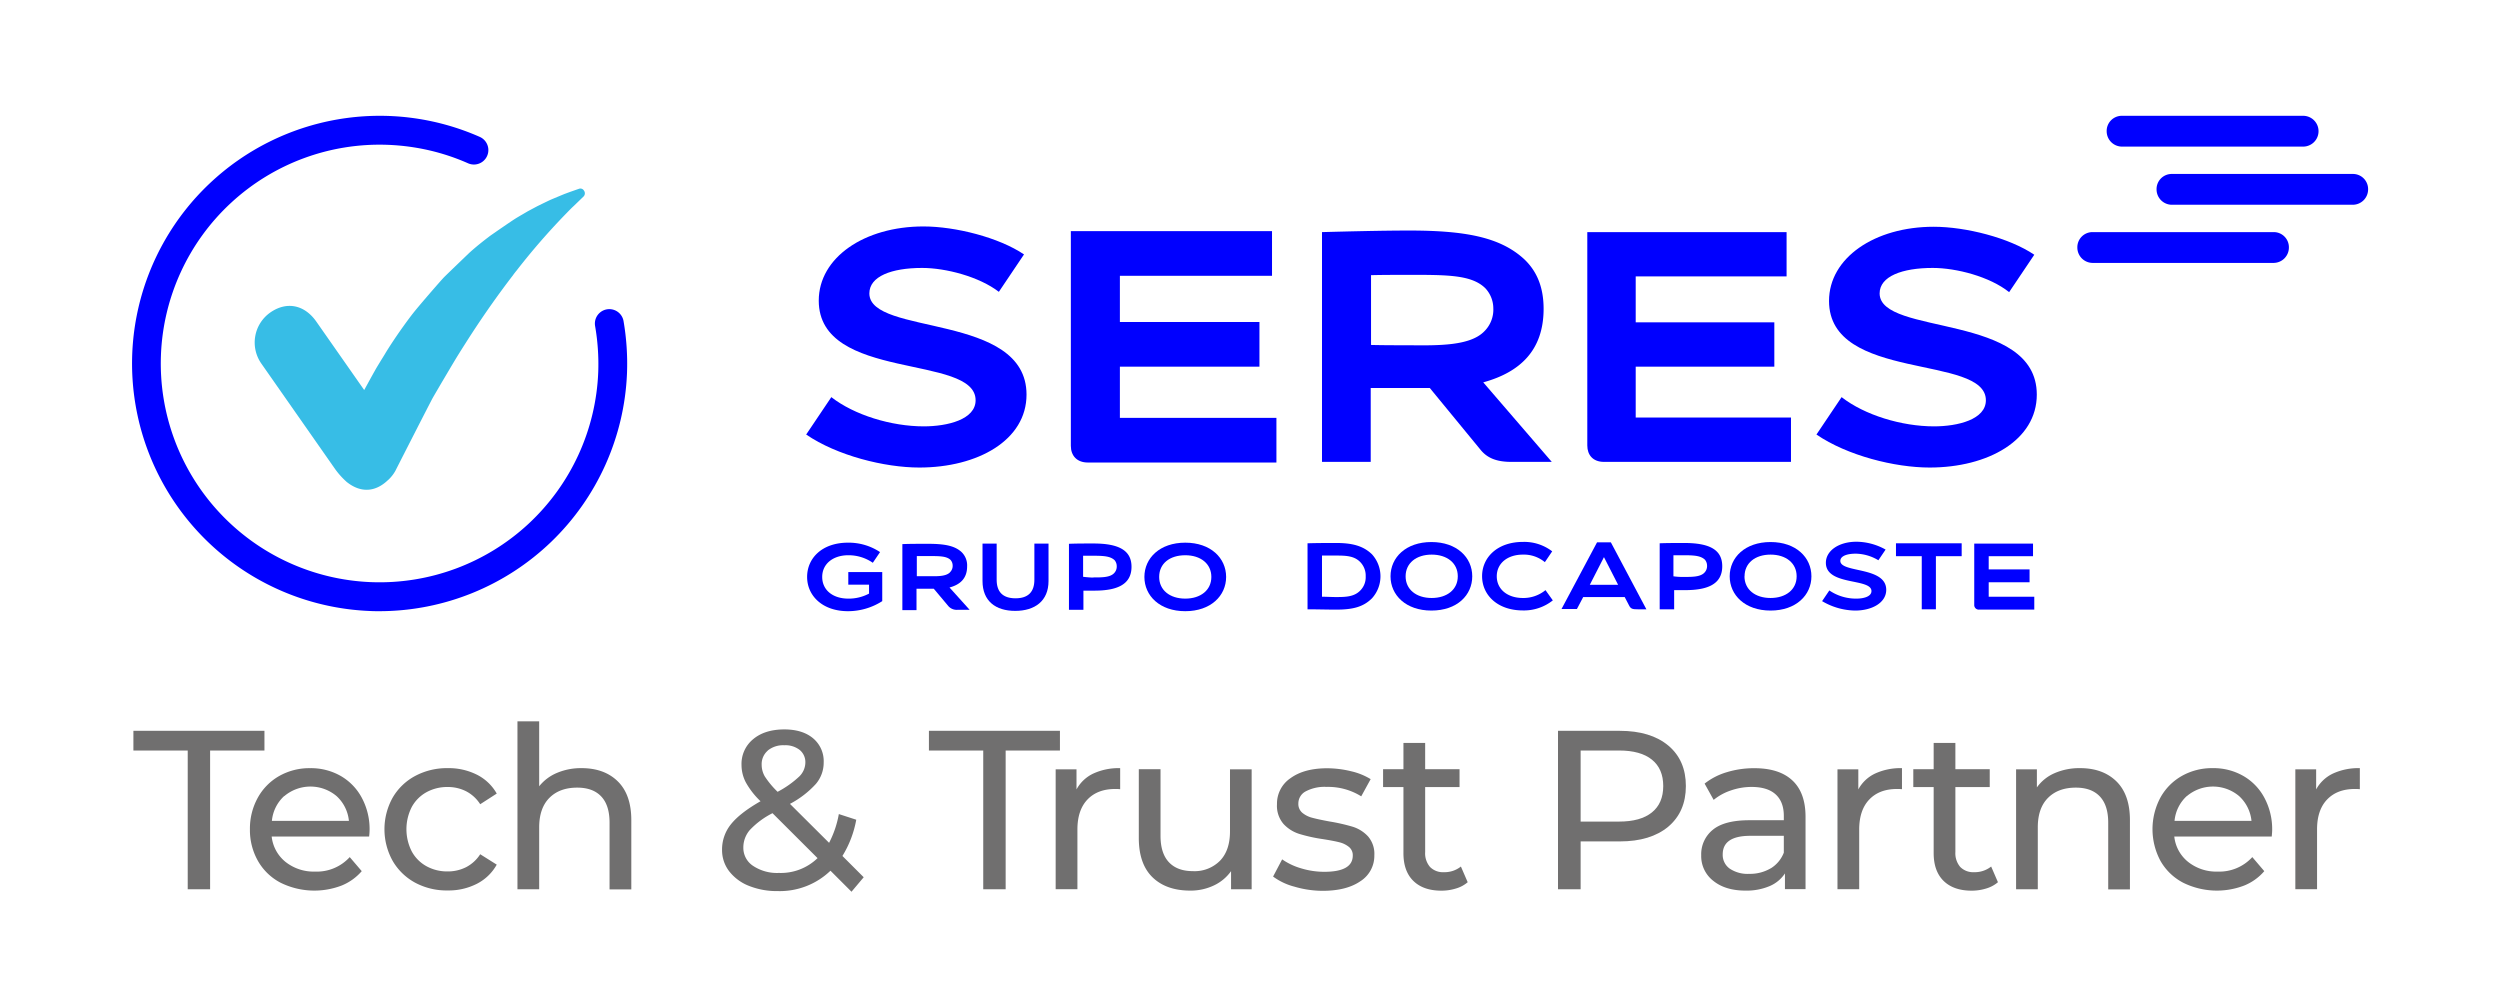 <svg id="Capa_1" data-name="Capa 1" xmlns="http://www.w3.org/2000/svg" viewBox="0 0 795.33 319.73"><defs><style>.cls-1{fill:#37bde6;}.cls-2{fill:blue;}.cls-3{fill:#706f6f;}</style></defs><path class="cls-1" d="M185.65,62.51l-3.1,3c-1,.92-1.87,1.85-2.84,2.84a215.48,215.48,0,0,0-15.18,17.48c-.49.61-1,1.24-1.39,1.81-4.5,5.85-9,12.22-13.33,18.89-.47.71-3.15,4.92-3.69,5.8l-.13.21c-1.37,2.14-8.1,13.61-8.39,14.17-.72,1.3-11.8,23-11.81,23.07a11.93,11.93,0,0,1-2.21,2.83l-.17.14c-4,3.82-8.61,4.1-13,.66a.7.7,0,0,1-.19-.16,24.91,24.91,0,0,1-3.63-4.05L83.13,115.65A11.67,11.67,0,0,1,86,99.41c5.29-3.68,10.94-2.38,14.63,2.9l15.23,21.77L118.1,120c.37-.66.72-1.3,1.12-2,.54-1,1.11-1.89,1.68-2.84s1.12-1.79,1.65-2.69c.34-.59,1.29-2.08,1.29-2.08,1.52-2.35,3.12-4.71,4.78-7,.33-.48,2.13-2.91,2.69-3.61,2.14-2.73,9-10.61,9.92-11.55s8.12-7.84,8.12-7.84c2.22-2,4.38-3.7,6.41-5.24.68-.5,7.05-4.91,8.39-5.72.56-.36,3.41-2,3.76-2.22l3-1.6s3.27-1.61,4.33-2.09c.45-.19,3.49-1.47,4.45-1.85l1.35-.5c1-.36,3.16-1.11,3.16-1.11a1.3,1.3,0,0,1,1.58.59A1.43,1.43,0,0,1,185.65,62.51Z"/><path class="cls-2" d="M120.8,194.44c-1,0-2,0-3.08-.06A78.8,78.8,0,1,1,152.63,43.55a4.59,4.59,0,0,1-3.72,8.4,69,69,0,0,0-12.26-4.1,70.22,70.22,0,0,0-13.2-1.77,69.61,69.61,0,1,0,66.87,72.25,70.59,70.59,0,0,0-1-14.61,4.59,4.59,0,1,1,9.05-1.56,80,80,0,0,1,1.1,16.53A78.91,78.91,0,0,1,120.8,194.44Z"/><path class="cls-2" d="M293.37,85.24c-9.8,0-16.8,2.7-16.8,8.1,0,13.6,50,6,50,32.2,0,14.5-15.5,23.2-34.1,23.2-11.1,0-26.2-3.8-36-10.5l8-11.9c7.3,5.7,19.1,9.3,29.4,9.3,7.6,0,16.5-2.2,16.5-8.3,0-14.8-49.9-5.9-49.9-31.7,0-13.7,14.5-23.6,33.3-23.6,10.2,0,24,3.5,32,8.9l-8,11.9C311.47,88,300.87,85.24,293.37,85.24Z"/><path class="cls-2" d="M404.67,73.54v14.2h-48.4v14.7h44.4v14.2h-44.4v16.3h49.8v14.2h-60c-3.5,0-5.4-2.2-5.4-5.3V73.54Z"/><path class="cls-2" d="M614.87,85.24c-9.8,0-16.9,2.7-16.9,8.1,0,13.6,50,6,50,32.2,0,14.5-15.5,23.2-34.1,23.2-11.1,0-26.2-3.8-36-10.5l8-11.9c7.3,5.7,19.1,9.3,29.4,9.3,7.6,0,16.5-2.2,16.5-8.3,0-14.7-49.9-5.8-49.9-31.6,0-13.7,14.5-23.6,33.3-23.6,10.2,0,24,3.5,32,8.9l-8,11.9C633,88,622.37,85.24,614.87,85.24Z"/><path class="cls-2" d="M723.37,83.64h-57.7a4.89,4.89,0,0,1-4.8-4.9,4.82,4.82,0,0,1,4.8-4.9h57.7a4.82,4.82,0,0,1,4.8,4.9,4.89,4.89,0,0,1-4.8,4.9"/><path class="cls-2" d="M748.57,65.14h-57.7a4.89,4.89,0,0,1-4.8-4.9,4.82,4.82,0,0,1,4.8-4.9h57.7a4.82,4.82,0,0,1,4.8,4.9,4.89,4.89,0,0,1-4.8,4.9"/><path class="cls-2" d="M732.67,46.64H675a4.89,4.89,0,0,1-4.8-4.9,4.82,4.82,0,0,1,4.8-4.9h57.7a4.9,4.9,0,0,1,0,9.8"/><path class="cls-2" d="M493.67,146.94h-12.9c-4.8,0-7.7-1.3-9.8-3.9l-16.1-19.6h-18.8v23.5h-15.5V73.84c7.7-.2,19-.5,27.7-.5,17.9,0,28.9,2.1,36.5,9,4.2,3.9,6.3,9.1,6.3,15.9,0,13.3-7.6,20.2-19.2,23.4Zm-21.6-41.4a9.72,9.72,0,0,0,3-7.5,9.38,9.38,0,0,0-2.5-6.3c-4.3-4.3-12-4.3-24.1-4.3-3.2,0-8.6,0-12.3.1v22.2c3.8.1,9.1.1,12.3.1C457.77,109.94,467.57,110,472.07,105.54Z"/><path class="cls-2" d="M568.37,73.84v14.1h-48v14.6h44.1v14.1h-44.1v16.2h49.4v14.1h-59.5c-3.5,0-5.3-2.2-5.3-5.2V73.84Z"/><path class="cls-2" d="M436.47,190.34c-2.8,2.8-6.2,3.6-11.4,3.6-2.9,0-5.9-.1-9.1-.1v-21c3.2-.1,6.2-.1,9.1-.1,5.1,0,8.6.9,11.4,3.6a10.42,10.42,0,0,1,0,14Zm-3.8-11.6c-1.9-1.9-4.5-2-7.6-2h-4.5v13.1c1.6,0,3,.1,4.5.1,3.1,0,5.7-.1,7.6-2a6,6,0,0,0,1.8-4.6A6.18,6.18,0,0,0,432.67,178.74Z"/><path class="cls-2" d="M455.37,194.24c-8.1,0-13-4.9-13-10.9s4.9-10.9,13-10.9,13,4.9,13,10.9S463.57,194.24,455.37,194.24Zm-8.2-10.9c0,4.2,3.4,6.9,8.3,6.9s8.3-2.7,8.3-6.9-3.4-6.9-8.3-6.9S447.17,179.14,447.17,183.34Z"/><path class="cls-2" d="M491.47,178.84a10.47,10.47,0,0,0-7-2.4c-4.8,0-8.3,2.7-8.3,6.9s3.5,6.9,8.3,6.9a11.08,11.08,0,0,0,7.2-2.5L494,191a14.74,14.74,0,0,1-9.5,3.2c-8.1,0-13-4.9-13-10.9s4.9-10.9,13-10.9a14.57,14.57,0,0,1,9.3,3Z"/><path class="cls-2" d="M523.77,193.84h-2.7c-1.7,0-2.3-.1-2.9-1.4l-1.3-2.5h-13.2l-2,3.8h-4.9l11.3-21.2h4.4Zm-9-7.8-4.5-8.8-4.5,8.8Z"/><path class="cls-2" d="M532.47,193.84H528v-21c2.3-.1,5.2-.1,7.8-.1,8,0,12.1,2.1,12.1,7.4,0,5.9-5,7.6-11.8,7.6h-3.5v6.1Zm3.2-10.3c2.7,0,5.2,0,6.5-1.3a3,3,0,0,0,.9-2.3,2.94,2.94,0,0,0-.7-1.9c-1.3-1.2-3.2-1.4-6.7-1.4h-3.3v6.7A20,20,0,0,0,535.67,183.54Z"/><path class="cls-2" d="M563.27,194.24c-8.1,0-13-4.9-13-10.9s4.9-10.9,13-10.9,13,4.9,13,10.9S571.37,194.24,563.27,194.24Zm-8.3-10.9c0,4.2,3.4,6.9,8.3,6.9s8.3-2.7,8.3-6.9-3.4-6.9-8.3-6.9S555,179.14,555,183.34Z"/><path class="cls-2" d="M590.37,176.14c-2.9,0-4.9.8-4.9,2.3,0,3.9,14.6,1.7,14.6,9.2,0,4.1-4.5,6.6-9.9,6.6a21.17,21.17,0,0,1-10.5-3l2.3-3.4a15.09,15.09,0,0,0,8.6,2.6c2.2,0,4.8-.6,4.8-2.4,0-4.2-14.5-1.6-14.5-9,0-3.9,4.2-6.7,9.7-6.7a19.26,19.26,0,0,1,9.3,2.5l-2.3,3.4A14.33,14.33,0,0,0,590.37,176.14Z"/><path class="cls-2" d="M624.07,176.94h-8.2v16.9h-4.5v-16.9h-8.2v-4.1h20.9v4.1Z"/><path class="cls-2" d="M646.77,172.84v4.1h-14.1v4.2h13v4.1h-13v4.6h14.5v4.1h-17.5a1.45,1.45,0,0,1-1.6-1.5v-19.5h18.7Z"/><path class="cls-2" d="M280.67,182.14v9.1a20.2,20.2,0,0,1-10.9,3.2c-8.1,0-13-4.9-13-10.9s4.8-10.9,13-10.9a18,18,0,0,1,10.2,3l-2.3,3.4a13.56,13.56,0,0,0-7.8-2.4c-4.8,0-8.3,2.7-8.3,6.9s3.4,6.9,8.3,6.9a13.7,13.7,0,0,0,6.6-1.6V186h-6.6v-4h10.8Z"/><path class="cls-2" d="M308.47,194h-3.8a3.55,3.55,0,0,1-2.9-1.1l-4.7-5.6h-5.5v6.8h-4.5v-21c2.3-.1,5.6-.1,8.1-.1,5.3,0,8.5.6,10.7,2.6a5.88,5.88,0,0,1,1.8,4.6c0,3.8-2.2,5.8-5.6,6.7Zm-6.3-11.9a2.79,2.79,0,0,0,.9-2.2,2.67,2.67,0,0,0-.7-1.8c-1.3-1.2-3.5-1.2-7.1-1.2h-3.6v6.4h3.6C298,183.34,300.77,183.44,302.17,182.14Z"/><path class="cls-2" d="M312.57,184.84v-11.9h4.5v11.5c0,3.8,1.9,5.9,6,5.9s6-2.1,6-5.9v-11.5h4.5v11.9c0,6.4-4.4,9.5-10.6,9.5S312.57,191.24,312.57,184.84Z"/><path class="cls-2" d="M344.57,194h-4.5V173c2.3-.1,5.2-.1,7.8-.1,7.9,0,12.1,2.1,12.1,7.4,0,5.9-5,7.6-11.8,7.6h-3.5V194Zm3.3-10.3c2.7,0,5.2,0,6.5-1.3a3,3,0,0,0,.9-2.3,2.94,2.94,0,0,0-.7-1.9c-1.3-1.2-3.2-1.4-6.7-1.4h-3.3v6.7C345.77,183.64,346.87,183.74,347.87,183.74Z"/><path class="cls-2" d="M377.07,194.44c-8.1,0-13-4.9-13-10.9s4.9-10.9,13-10.9,13,4.9,13,10.9S385.17,194.44,377.07,194.44Zm-8.3-10.9c0,4.2,3.4,6.9,8.3,6.9s8.3-2.7,8.3-6.9-3.4-6.9-8.3-6.9S368.77,179.24,368.77,183.54Z"/><path class="cls-3" d="M59.72,238.76H42.44V232.5H84.13v6.26H66.84V282.9H59.72Z"/><path class="cls-3" d="M117.43,266.12h-31a12,12,0,0,0,4.43,8.1,14.45,14.45,0,0,0,9.4,3.06,14.14,14.14,0,0,0,11-4.61l3.82,4.47a16.72,16.72,0,0,1-6.45,4.6,24.23,24.23,0,0,1-19.33-.9,17.66,17.66,0,0,1-7.23-6.94,19.88,19.88,0,0,1-2.56-10.08,20.27,20.27,0,0,1,2.48-10,17.85,17.85,0,0,1,6.84-6.95,19.47,19.47,0,0,1,9.83-2.49,19.07,19.07,0,0,1,9.76,2.49,17.49,17.49,0,0,1,6.69,6.95A21.11,21.11,0,0,1,117.58,264,19.13,19.13,0,0,1,117.43,266.12Zm-27-12.89a12.21,12.21,0,0,0-3.93,7.92H111a12.26,12.26,0,0,0-3.92-7.88,12.89,12.89,0,0,0-16.63,0Z"/><path class="cls-3" d="M132.07,280.81a18.4,18.4,0,0,1-7.16-6.95,20.7,20.7,0,0,1,0-20.09,18.17,18.17,0,0,1,7.16-6.91,21.41,21.41,0,0,1,10.4-2.49,20,20,0,0,1,9.26,2.09,15,15,0,0,1,6.3,6l-5.26,3.39a11.73,11.73,0,0,0-4.46-4.11,12.79,12.79,0,0,0-5.91-1.37,13.7,13.7,0,0,0-6.73,1.66,11.85,11.85,0,0,0-4.68,4.71,15.59,15.59,0,0,0,0,14.12,11.79,11.79,0,0,0,4.68,4.71,13.59,13.59,0,0,0,6.73,1.66,12.79,12.79,0,0,0,5.91-1.37,11.78,11.78,0,0,0,4.46-4.1l5.26,3.31a15.08,15.08,0,0,1-6.3,6.08,19.69,19.69,0,0,1-9.26,2.13A21.2,21.2,0,0,1,132.07,280.81Z"/><path class="cls-3" d="M196.55,248.59q4.29,4.22,4.29,12.35v22h-6.92V261.73c0-3.7-.88-6.48-2.66-8.36s-4.32-2.8-7.63-2.8q-5.62,0-8.86,3.27t-3.24,9.4V282.9h-6.91V229.47h6.91v20.67a14.28,14.28,0,0,1,5.65-4.25,19.48,19.48,0,0,1,7.82-1.52C189.84,244.37,193.7,245.78,196.55,248.59Z"/><path class="cls-3" d="M270.89,283.69,264.2,277a23.26,23.26,0,0,1-16.85,6.48,23.76,23.76,0,0,1-9.07-1.65,14.75,14.75,0,0,1-6.3-4.65,11,11,0,0,1-2.27-6.8,12.75,12.75,0,0,1,2.84-8.17q2.85-3.57,9.4-7.31a25.16,25.16,0,0,1-4.68-6,12,12,0,0,1-1.37-5.54,10.16,10.16,0,0,1,3.71-8.21q3.7-3.09,9.9-3.1,5.76,0,9.14,2.81a9.47,9.47,0,0,1,3.39,7.71,10.44,10.44,0,0,1-2.49,6.83,30.1,30.1,0,0,1-8.24,6.34l12.45,12.39a31.75,31.75,0,0,0,3.1-9.15l5.54,1.8A33.06,33.06,0,0,1,268,272.31l6.77,6.77ZM260.09,273,245.76,258.7a25.81,25.81,0,0,0-7.23,5.37,8.5,8.5,0,0,0-2.05,5.58,6.85,6.85,0,0,0,3.13,5.83,13.76,13.76,0,0,0,8.17,2.23A16.79,16.79,0,0,0,260.09,273Zm-15.87-34.17a5.63,5.63,0,0,0-1.91,4.43,7.43,7.43,0,0,0,1,3.75,28.23,28.23,0,0,0,4.07,4.89A31.34,31.34,0,0,0,254.3,247a6.29,6.29,0,0,0,1.91-4.39,5,5,0,0,0-1.77-4,7.34,7.34,0,0,0-4.93-1.52A7.72,7.72,0,0,0,244.22,238.79Z"/><path class="cls-3" d="M312.8,238.76H295.52V232.5H337.2v6.26H319.93V282.9H312.8Z"/><path class="cls-3" d="M347.8,246.1a19.32,19.32,0,0,1,8.56-1.73v6.7a13,13,0,0,0-1.58-.07c-3.74,0-6.69,1.12-8.82,3.35s-3.2,5.41-3.2,9.54v19h-6.92V244.74h6.63v6.4A11.79,11.79,0,0,1,347.8,246.1Z"/><path class="cls-3" d="M398.19,244.74V282.9h-6.55v-5.76a14,14,0,0,1-5.51,4.57,17.17,17.17,0,0,1-7.45,1.62q-7.64,0-12-4.21t-4.39-12.42v-22h6.91V265.9q0,5.55,2.66,8.39t7.63,2.85a11.38,11.38,0,0,0,8.64-3.32q3.18-3.3,3.17-9.36V244.74Z"/><path class="cls-3" d="M411.78,282.07a19.68,19.68,0,0,1-6.77-3.21l2.88-5.47a20.67,20.67,0,0,0,6.12,2.88,25.21,25.21,0,0,0,7.27,1.08q9.08,0,9.08-5.18a3.36,3.36,0,0,0-1.23-2.74,7.81,7.81,0,0,0-3.06-1.48c-1.22-.31-3-.65-5.22-1a50.21,50.21,0,0,1-7.52-1.66,11.56,11.56,0,0,1-5-3.16,8.84,8.84,0,0,1-2.08-6.27,9.78,9.78,0,0,1,4.32-8.31q4.32-3.13,11.59-3.14a32.13,32.13,0,0,1,7.63.94,20.83,20.83,0,0,1,6.26,2.52l-3,5.47a19.88,19.88,0,0,0-11-3,12.75,12.75,0,0,0-6.7,1.44,4.33,4.33,0,0,0-2.3,3.82,3.65,3.65,0,0,0,1.29,3,8.12,8.12,0,0,0,3.21,1.58q1.91.51,5.36,1.15a60.18,60.18,0,0,1,7.45,1.69,11.19,11.19,0,0,1,4.86,3.07,8.46,8.46,0,0,1,2,6,9.55,9.55,0,0,1-4.43,8.25q-4.43,3.06-12.06,3.06A32,32,0,0,1,411.78,282.07Z"/><path class="cls-3" d="M466.92,280.66a10,10,0,0,1-3.74,2,15.51,15.51,0,0,1-4.61.69q-5.76,0-8.93-3.1t-3.16-8.86v-21H440v-5.68h6.48v-8.36h6.91v8.36h10.94v5.68H453.39v20.67a6.66,6.66,0,0,0,1.55,4.75,5.76,5.76,0,0,0,4.42,1.66,8.3,8.3,0,0,0,5.4-1.8Z"/><path class="cls-3" d="M530.72,237.17q5.61,4.7,5.61,12.89T530.72,263q-5.62,4.68-15.41,4.68H502.85V282.9h-7.2V232.5h19.66Q525.09,232.5,530.72,237.17Zm-5.19,21.28q3.6-2.91,3.6-8.39t-3.6-8.39q-3.6-2.91-10.44-2.91H502.85v22.61h12.24Q521.93,261.37,525.53,258.45Z"/><path class="cls-3" d="M570.19,248.26q4.21,3.9,4.21,11.6v23h-6.55v-5a10.93,10.93,0,0,1-4.93,4.06,18.78,18.78,0,0,1-7.6,1.41q-6.41,0-10.26-3.1a9.94,9.94,0,0,1-3.85-8.13,10,10,0,0,1,3.67-8.1q3.68-3.06,11.67-3.06h10.94v-1.37q0-4.47-2.59-6.84t-7.63-2.38a20.07,20.07,0,0,0-6.63,1.12,17.14,17.14,0,0,0-5.47,3l-2.88-5.18a21,21,0,0,1,7.06-3.63,29.49,29.49,0,0,1,8.71-1.27Q566,244.37,570.19,248.26Zm-6.87,28a10.14,10.14,0,0,0,4.17-5V265.9H556.84q-8.79,0-8.79,5.91a5.34,5.34,0,0,0,2.23,4.53,10.19,10.19,0,0,0,6.2,1.66A12.94,12.94,0,0,0,563.32,276.24Z"/><path class="cls-3" d="M596.51,246.1a19.4,19.4,0,0,1,8.57-1.73v6.7a13,13,0,0,0-1.58-.07q-5.62,0-8.82,3.35t-3.21,9.54v19h-6.91V244.74h6.63v6.4A11.77,11.77,0,0,1,596.51,246.1Z"/><path class="cls-3" d="M635.61,280.66a10.19,10.19,0,0,1-3.74,2,15.56,15.56,0,0,1-4.61.69q-5.76,0-8.93-3.1t-3.17-8.86v-21h-6.48v-5.68h6.48v-8.36h6.91v8.36H633v5.68H622.07v20.67a6.71,6.71,0,0,0,1.55,4.75,5.78,5.78,0,0,0,4.43,1.66,8.34,8.34,0,0,0,5.4-1.8Z"/><path class="cls-3" d="M673.31,248.59q4.29,4.22,4.29,12.35v22h-6.91V261.73c0-3.7-.89-6.48-2.67-8.36s-4.32-2.8-7.63-2.8q-5.61,0-8.86,3.27t-3.24,9.4V282.9h-6.91V244.74H648v5.76a13.42,13.42,0,0,1,5.65-4.54,19.65,19.65,0,0,1,8.1-1.59Q669,244.37,673.31,248.59Z"/><path class="cls-3" d="M722.71,266.12h-31a11.94,11.94,0,0,0,4.43,8.1,14.42,14.42,0,0,0,9.39,3.06,14.18,14.18,0,0,0,11-4.61l3.81,4.47a16.61,16.61,0,0,1-6.44,4.6,24.23,24.23,0,0,1-19.33-.9,17.68,17.68,0,0,1-7.24-6.94,21.32,21.32,0,0,1-.07-20.09,17.72,17.72,0,0,1,6.84-6.95,19.44,19.44,0,0,1,9.83-2.49,19,19,0,0,1,9.75,2.49,17.45,17.45,0,0,1,6.7,6.95A21.11,21.11,0,0,1,722.85,264C722.85,264.56,722.8,265.25,722.71,266.12Zm-27-12.89a12.2,12.2,0,0,0-3.92,7.92h24.48a12.32,12.32,0,0,0-3.93-7.88,12.89,12.89,0,0,0-16.63,0Z"/><path class="cls-3" d="M742.17,246.1a19.37,19.37,0,0,1,8.57-1.73v6.7a13.34,13.34,0,0,0-1.59-.07q-5.61,0-8.82,3.35t-3.2,9.54v19h-6.91V244.74h6.62v6.4A11.84,11.84,0,0,1,742.17,246.1Z"/></svg>